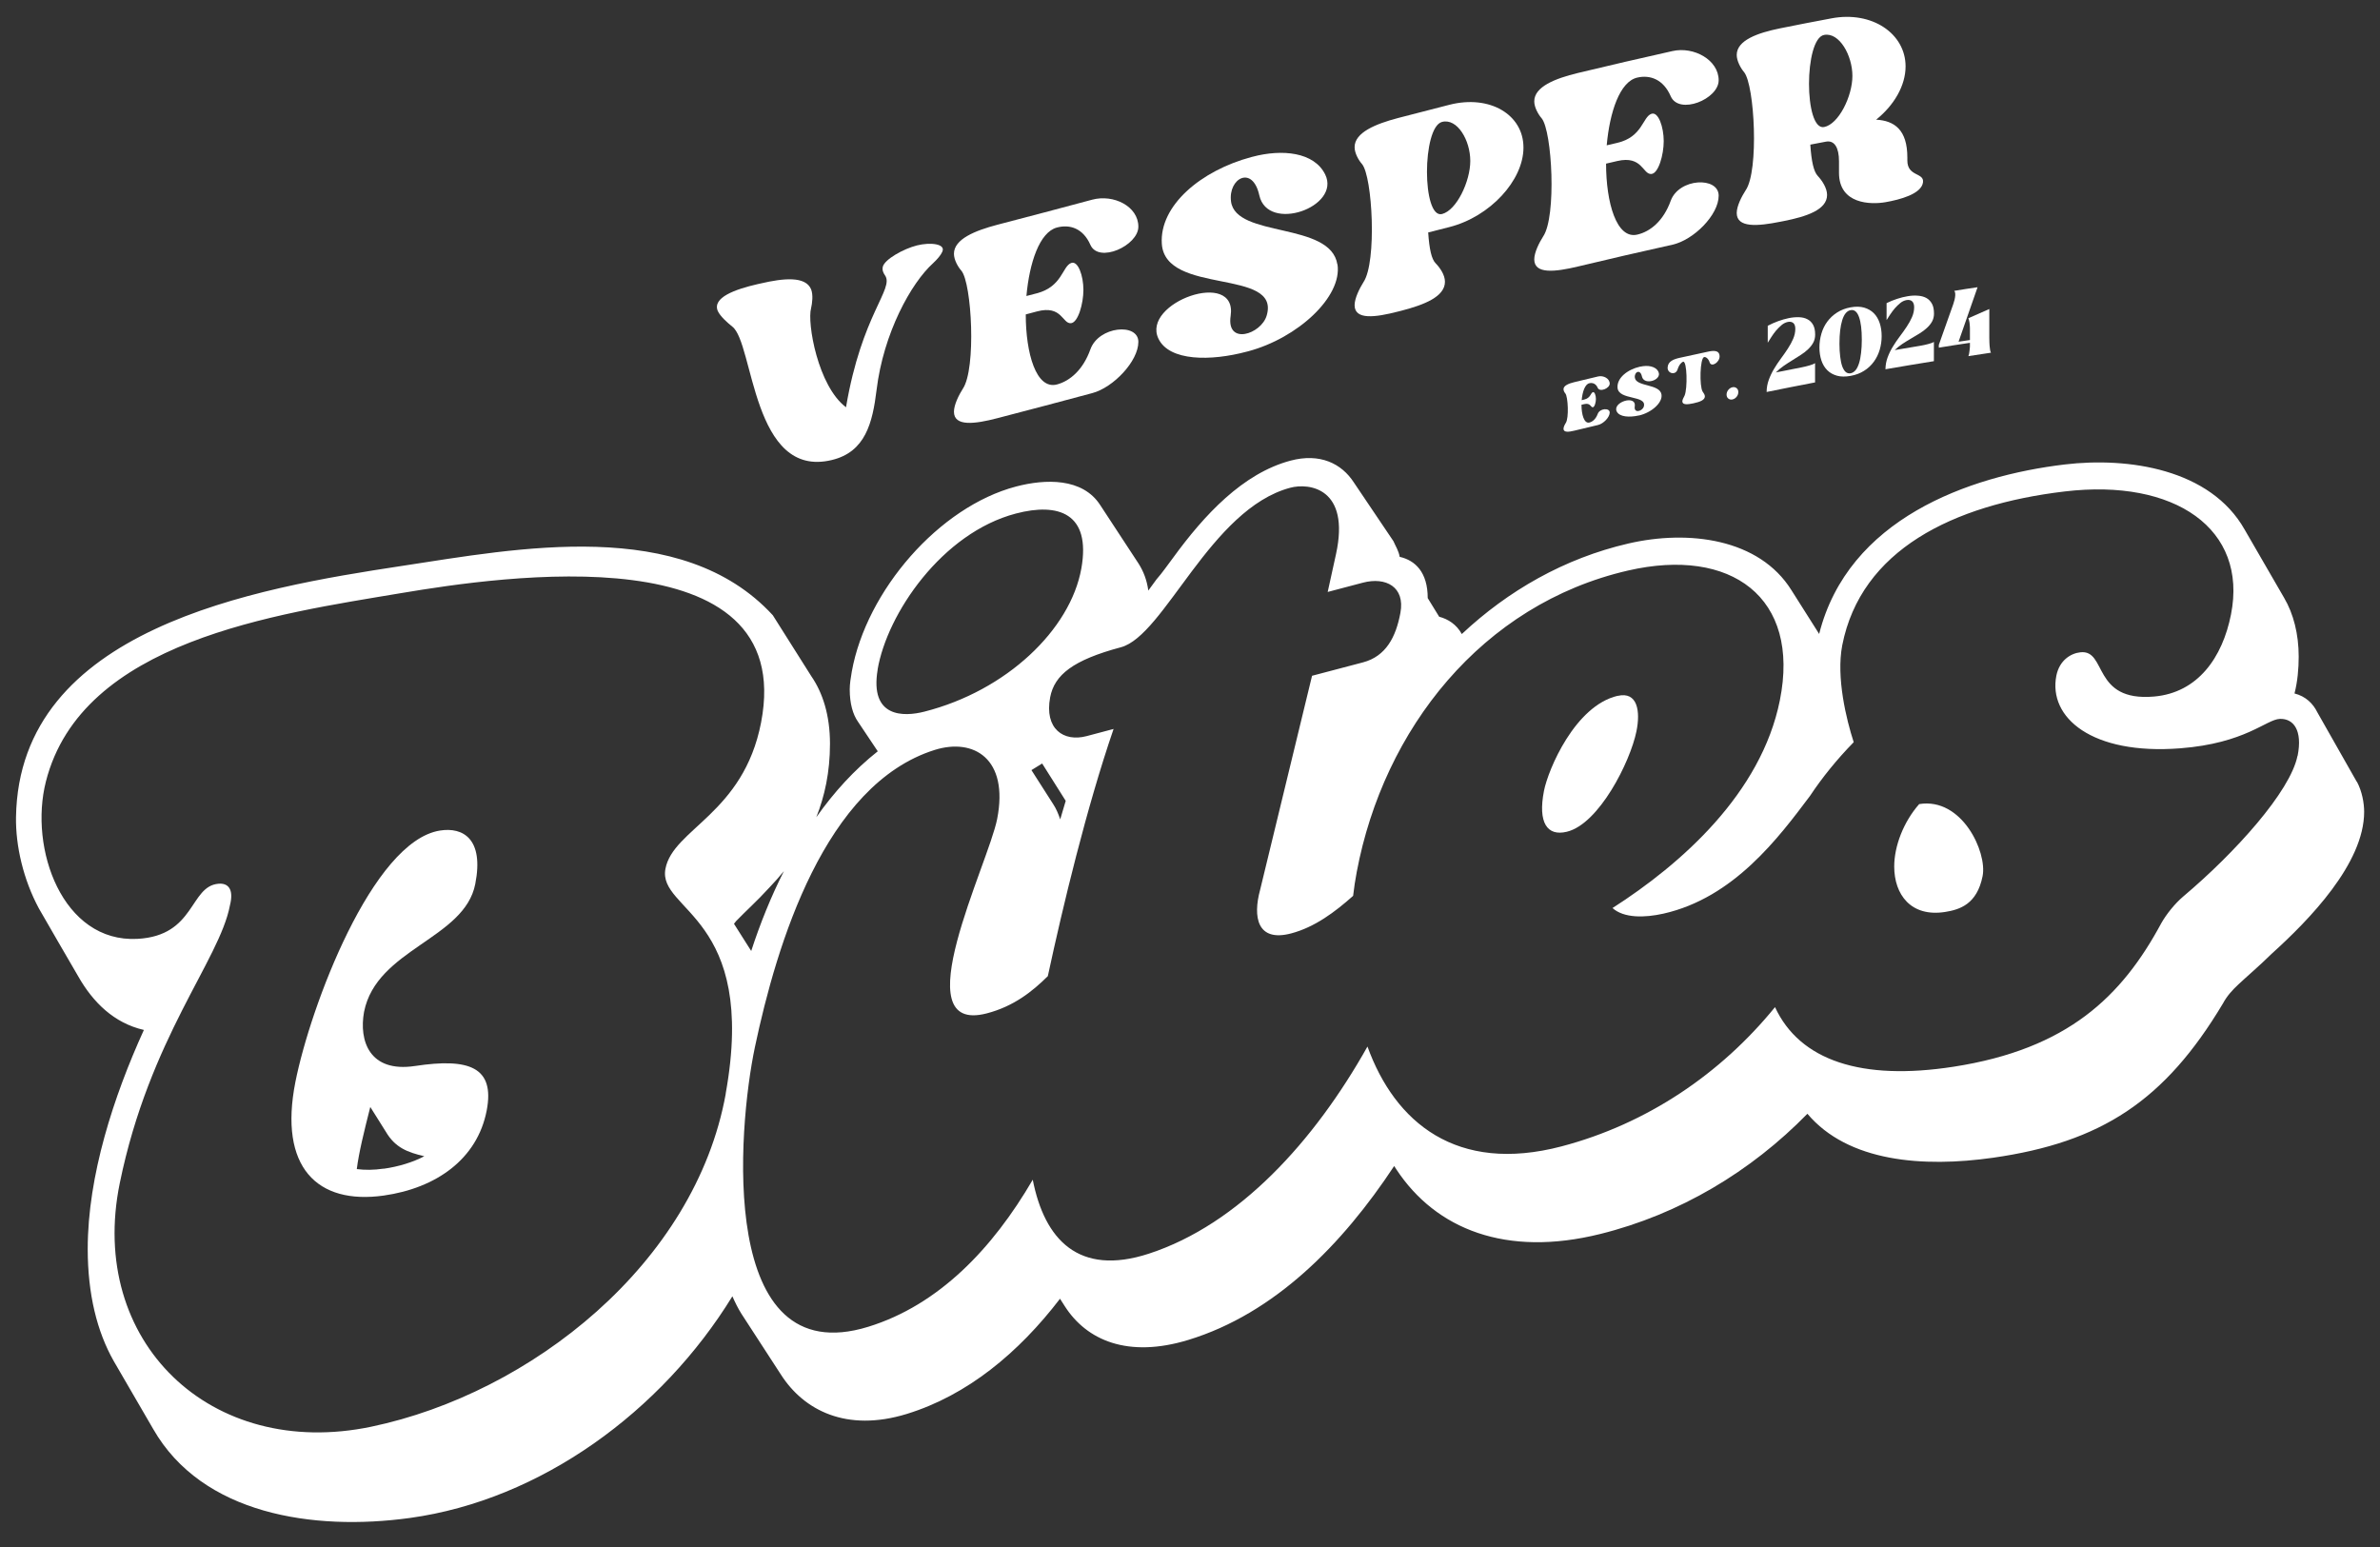 <?xml version="1.0" encoding="UTF-8"?>
<svg id="Layer_1" xmlns="http://www.w3.org/2000/svg" version="1.1" viewBox="0 0 255.55 166.11">
  <rect x="0" y="0" width="255.55" height="166.11" fill="#333333" stroke="none"/>
  <!-- Generator: Adobe Illustrator 29.0.0, SVG Export Plug-In . SVG Version: 2.1.0 Build 186)  -->
  <defs>
    <style>
      .st0 {
        fill: #fff;
      }
    </style>
  </defs>
  <g>
    <path class="st0" d="M44.56,114.46c-4.91.74-6.03-2.72-5.47-5.81,1.34-6.77,10.79-7.82,11.94-13.73.96-4.88-1.34-6.13-3.79-5.74-7.26,1.15-13.91,18.89-15.52,26.98-1.82,9.18,2.34,13.22,9.49,12.21,5.58-.79,10.04-3.88,11.05-9.14.89-4.66-1.9-5.65-7.7-4.77ZM41.21,125.48c-1.12.16-2.01.16-2.9.05.22-1.76.78-4.04,1.45-6.67.67,1.06,1,1.6,1.67,2.66,1,1.71,2.34,2.21,4.13,2.63-1.23.65-2.79,1.12-4.35,1.34Z"/>
    <path class="st0" d="M206.07,86.34c-1.67,1.89-2.68,4.5-2.68,6.7,0,3.01,1.79,5.46,5.47,4.88,1.56-.25,3.42-.82,4.02-3.85.51-2.59-2.23-8.48-6.81-7.73Z"/>
    <path class="st0" d="M173.7,74.71c-4.58,1.06-7.47,7.91-7.92,10.22-.66,3.4.34,4.89,2.45,4.38,3.46-.83,6.81-7.5,7.48-10.78.45-2.18.11-4.31-2.01-3.81Z"/>
    <path class="st0" d="M253.06,83.95c-1.7-3-2.55-4.49-4.24-7.47-.45-.92-1.23-1.71-2.45-2.02.33-1.28.45-2.67.45-3.95,0-2.43-.56-4.61-1.56-6.31-1.7-2.95-2.54-4.41-4.24-7.33-3.68-6.52-12.5-7.81-19.31-7-10.39,1.24-23.27,5.87-26.38,18.2-.97-1.53-1.75-2.77-2.97-4.69-3.46-5.56-11.06-6.52-17.52-5.02-6.87,1.59-12.91,5.06-17.88,9.72-.57-1.04-1.48-1.61-2.43-1.86-.49-.8-.74-1.2-1.23-2,0-2.78-1.34-4.05-3.01-4.43-.11-.66-.45-1.16-.67-1.68-1.7-2.52-2.55-3.78-4.24-6.29-1.34-2.08-3.68-3.19-6.81-2.36-5.13,1.37-9.26,5.83-12.61,10.43-.56.73-1.12,1.57-1.79,2.33-.34.47-.61.83-.87,1.19-.16-1.16-.53-2.07-1.03-2.87-1.65-2.52-2.48-3.78-4.13-6.3-1.9-2.96-5.92-2.82-9.04-2-8.26,2.17-16.07,11.17-17.64,19.88-.11.61-.22,1.33-.22,1.9,0,1.5.33,2.69.89,3.48.85,1.27,1.27,1.91,2.12,3.17-2.52,1.99-4.7,4.39-6.6,7.08.89-2.23,1.47-4.83,1.47-7.89s-.78-5.48-2.01-7.26c-1.65-2.61-2.48-3.92-4.13-6.54-9.78-10.63-27.42-7.18-39.85-5.29-15.74,2.39-41.08,6.7-41.41,26.96-.05,3.07.78,6.71,2.46,9.82,1.7,2.94,2.54,4.41,4.24,7.32,1.56,2.73,3.8,4.98,7.03,5.72-3.24,7.12-6.03,15.64-6.03,23.51,0,4.86,1,8.88,2.79,12.04,1.7,2.93,2.55,4.39,4.24,7.3,5.25,9.17,17.18,10.98,27.57,9.55,14.06-1.94,27.02-11.43,34.62-23.8.3.67.61,1.31.98,1.89,1.7,2.62,2.55,3.92,4.24,6.53,2.45,3.82,7.03,6.2,13.51,4.21,6.5-2,12-6.56,16.45-12.37.16.25.33.52.51.8,2.34,3.66,6.77,5.61,13.28,3.62,9.25-2.83,16.51-10.22,22.09-18.67.08.12.15.24.24.37,4.24,6.42,11.77,9.44,21.88,6.93,8.54-2.12,16.19-6.71,22.25-12.91,4.37,5.18,12.43,5.79,19.94,4.72,11.61-1.66,18.42-6.1,24.67-16.55.45-.84,1.02-1.45,1.67-2.06.89-.84,2.23-1.97,3.57-3.29,4.02-3.63,9.93-9.69,9.93-15.24,0-.93-.22-2.2-.78-3.24ZM94.23,71.9c1.02-6.01,6.92-14.68,14.85-16.76,4.58-1.2,8.08-.03,7.03,5.89-1.17,6.58-8.04,13.14-16.85,15.38-2.23.57-5.9.67-5.02-4.52ZM111.9,81.98c.82,1.3,1.49,2.37,2.53,4.01-.2.65-.39,1.32-.59,1.99-.2-.6-.44-1.16-.75-1.63-.94-1.46-1.41-2.2-2.34-3.66.39-.23.77-.47,1.15-.71ZM77.93,117.42c-3.29,18.25-20.95,32.19-38.06,35.77-17.27,3.61-30.49-9.17-27.01-26.15,3.2-15.62,10.72-23.94,11.83-29.83.45-1.77-.22-2.41-1.23-2.32-3.12.26-2.46,5.59-8.71,5.92-8.04.42-11.66-9.69-9.82-16.9,3.84-15.1,24.7-17.97,38.17-20.23,10.67-1.79,42.57-6.55,38.62,13.9-1.9,9.81-9.46,11.42-10.27,15.71-.86,4.56,9.92,5.01,6.47,24.13ZM78.82,99.18c.09-.11.13-.17.22-.28,1-1.04,2.23-2.13,3.57-3.6.52-.54,1.04-1.13,1.56-1.76-1.38,2.72-2.54,5.6-3.51,8.57-.6-.95-1.09-1.73-1.85-2.92ZM246.69,81.16c-.77,3.83-6.7,10.41-12.28,15.11-.89.76-1.79,1.88-2.34,2.85-4.24,7.88-10.05,13.52-22.32,15.42-9.87,1.53-16.5-.66-19.16-6.4-5.83,7.16-13.73,12.53-22.92,14.95-11.27,2.96-17.89-2.56-20.84-10.72-5.7,10.16-13.81,19.09-23.47,22.24-7.55,2.46-11.21-1.52-12.47-7.94-4.3,7.38-10.08,13.45-17.66,15.79-16.2,5-14.03-21.21-12.17-30.04,2.34-11.07,7.51-28.2,19.31-31.9,4.16-1.3,7.97.91,6.7,7.41-.95,4.85-10.16,23.23-1.12,20.88,2.89-.75,4.91-2.36,6.56-4,1.62-7.53,4.16-18.09,7.06-26.54-1.16.31-1.74.46-2.9.77-2.46.65-4.55-.77-3.91-4.17.46-2.41,2.46-4,7.59-5.37,4.69-1.25,9.6-14.84,18.19-17.13,2.01-.54,6.47.02,4.91,7.14-.36,1.62-.54,2.43-.89,4.05,1.52-.4,2.28-.6,3.79-1,2.46-.64,4.53.46,4.02,3.23-.48,2.61-1.56,4.68-4.02,5.33-2.19.57-3.28.86-5.47,1.44-2.23,9.2-3.35,13.8-5.58,23-.78,2.87-.34,5.64,3.35,4.66,2.52-.67,4.7-2.3,6.64-4.03.1-.87.23-1.73.39-2.57,2.88-15.31,13.44-28.75,29.13-32.36,11.04-2.54,18.53,2.85,16.3,13.94-2.01,10-10.6,17.58-17.97,22.3,1.23,1.1,3.46,1.05,5.47.6,7.56-1.7,12.37-8.16,15.73-12.63,1.33-2,2.9-3.94,4.7-5.78-.78-2.4-1.9-6.94-1.23-10.41,2.01-10.2,11.83-15.08,23.88-16.51,11.83-1.41,19.68,4.02,17.86,13.21-.92,4.64-3.57,8.4-8.26,8.81-6.7.58-5.02-5.08-7.92-4.75-1.01.11-2.23.84-2.57,2.5-.89,4.5,3.8,8.54,13.28,7.81,7.03-.54,9.26-3.11,10.72-3.16,1.45-.05,2.46,1.2,1.9,3.99Z"/>
  </g>
  <g>
    <path class="st0" d="M101.19,27.01c-.16.37-.52.8-1,1.25-2.36,2.13-5.33,7.5-6.07,13.62-.43,3.53-1.2,6.64-4.79,7.51-8.59,2.09-8.39-12.57-10.7-14.32-.52-.42-1.28-1.08-1.56-1.68-.6-1.44,1.84-2.32,4.27-2.88.13-.03.19-.04.32-.07,2.48-.58,4.83-.81,5.43.62.24.61.12,1.5,0,2.03-.44,1.56.72,8.36,3.75,10.64,1.68-9.97,5.19-12.71,4.19-14.16-.2-.28-.32-.58-.24-.93.2-.79,2.2-1.92,3.67-2.29,1.44-.36,3.11-.17,2.72.67Z"/>
    <path class="st0" d="M110.22,31.78c.45-.12.67-.18,1.12-.29,2.72-.72,2.72-2.88,3.67-3.25.75-.29,1.32,1.39,1.32,2.88s-.57,3.49-1.32,3.58c-.94.11-.96-1.98-3.67-1.26-.48.13-.72.19-1.2.32,0,4.18,1.12,8.11,3.35,7.52,1.4-.37,2.81-1.58,3.59-3.77.89-2.49,5.15-2.87,5.15-.8s-2.68,4.9-4.95,5.5c-4.07,1.09-6.11,1.63-10.18,2.69-2.44.64-4.67.92-4.67-.69,0-.74.52-1.79.96-2.48,1.44-2.15.96-11.3-.16-12.66-.36-.4-.8-1.16-.8-1.82,0-1.57,2.24-2.48,4.67-3.12,4.07-1.06,6.11-1.6,10.18-2.69,2.28-.61,4.95.71,4.95,2.9,0,2.03-4.26,3.97-5.15,1.95-.78-1.77-2.2-2.23-3.59-1.86-1.88.5-2.96,3.8-3.28,7.36Z"/>
    <path class="st0" d="M143.61,28.38c.54,3.48-4.27,7.92-9.59,9.34-.05.01-.07.02-.12.03-3.91,1.05-8.35,1.04-9.51-1.38-1.88-3.88,8.51-7.57,7.75-2.45-.48,3.19,3.28,1.98,3.87-.04,1.52-5.12-10.89-2.14-11.26-7.7-.27-4.1,4.19-7.87,9.63-9.32.05-.01.07-.02.12-.03,3.16-.84,6.6-.51,7.79,1.9,1.72,3.5-6.17,6.29-7.07,2.25-.73-3.3-3.36-1.83-3.04.65.51,3.95,10.7,2.15,11.42,6.77Z"/>
    <path class="st0" d="M163.58,15.85c0,3.52-3.59,7.42-7.95,8.53-.91.23-1.37.35-2.28.58.12,1.79.36,2.87.8,3.31.45.46,1,1.23,1,1.98,0,1.61-2.24,2.48-4.67,3.11l-.36.09c-2.44.63-4.67.93-4.67-.68,0-.74.52-1.79.96-2.49,1.44-2.16.96-11.3-.16-12.66-.36-.4-.8-1.16-.8-1.82,0-1.57,2.24-2.49,4.67-3.13,2.2-.57,3.31-.86,5.51-1.42,4.35-1.11,7.95,1.07,7.95,4.58ZM157.87,17.28c0-2.23-1.4-4.61-3.03-4.19-2.16.55-2.16,10.44,0,9.89,1.56-.4,3.03-3.5,3.03-5.7Z"/>
    <path class="st0" d="M172.53,15.6c.45-.1.67-.16,1.12-.26,2.72-.63,2.72-2.79,3.67-3.12.75-.26,1.32,1.44,1.32,2.93s-.57,3.47-1.32,3.53c-.94.08-.96-2.02-3.67-1.39-.48.11-.72.17-1.2.28,0,4.18,1.12,8.14,3.35,7.62,1.4-.32,2.81-1.47,3.59-3.63.89-2.45,5.15-2.62,5.15-.55s-2.68,4.75-4.95,5.26c-4.07.91-6.11,1.38-10.18,2.35-2.44.58-4.67.84-4.67-.77,0-.74.52-1.78.96-2.47,1.44-2.13.96-11.28-.16-12.67-.36-.41-.8-1.17-.8-1.83,0-1.57,2.24-2.45,4.67-3.04,4.07-.97,6.11-1.45,10.18-2.36,2.28-.51,4.95.95,4.95,3.14,0,2.03-4.26,3.76-5.15,1.71-.78-1.8-2.2-2.32-3.59-2-1.88.43-2.96,3.71-3.28,7.26Z"/>
    <path class="st0" d="M206.48,19.58c-.17,1.25-2.48,1.86-4.03,2.13-1.56.27-4.99.24-4.99-3.16v-1.24c0-1.45-.48-2.27-1.4-2.1-.67.13-1.01.19-1.68.32.12,1.8.36,2.89.8,3.36.46.49,1,1.3,1,2.04,0,1.61-2.24,2.33-4.67,2.81-.14.03-.22.04-.36.07-2.44.49-4.67.67-4.67-.94,0-.74.52-1.76.96-2.44,1.44-2.08.96-11.25-.16-12.67-.36-.42-.8-1.2-.8-1.86,0-1.57,2.24-2.37,4.67-2.86,2.2-.44,3.31-.66,5.51-1.07,4.35-.82,7.95,1.64,7.95,5.16,0,2.07-1.24,4.18-3.16,5.72,1.96.11,3.35,1.08,3.35,4.06v.33c0,1.74,1.82,1.28,1.68,2.33ZM195.86,13.64c1.56-.3,3.04-3.3,3.04-5.49s-1.4-4.71-3.04-4.4c-2.16.41-2.16,10.3,0,9.89Z"/>
  </g>
  <g>
    <path class="st0" d="M169.83,42.97c.11-.03.17-.04.28-.07.68-.16.68-.7.92-.79.19-.07.33.36.33.73s-.14.87-.33.89c-.24.02-.24-.5-.92-.34-.12.03-.18.04-.3.07,0,1.05.28,2.04.84,1.91.35-.08.7-.38.9-.92.22-.62,1.29-.68,1.29-.16s-.67,1.2-1.24,1.34c-1.02.24-1.53.36-2.55.61-.61.15-1.17.21-1.17-.2,0-.19.13-.45.24-.62.36-.53.24-2.83-.04-3.17-.09-.1-.2-.29-.2-.46,0-.39.56-.61,1.17-.76,1.02-.24,1.53-.37,2.55-.61.57-.13,1.24.22,1.24.77,0,.51-1.07.96-1.29.45-.19-.45-.55-.57-.9-.49-.47.11-.74.93-.82,1.82Z"/>
    <path class="st0" d="M178.4,42.36c.14.88-1.07,1.94-2.4,2.25-.01,0-.02,0-.03,0-.98.22-2.09.18-2.38-.44-.47-.99,2.13-1.82,1.94-.54-.12.8.82.53.97.03.38-1.27-2.73-.64-2.82-2.04-.07-1.03,1.05-1.94,2.41-2.25.01,0,.02,0,.03,0,.79-.18,1.66-.06,1.95.55.43.89-1.55,1.52-1.77.5-.18-.83-.84-.49-.76.13.13,1,2.68.64,2.86,1.81Z"/>
    <path class="st0" d="M183.57,38.9c-.15-.44-.44-.59-.59-.56-.45.1-.52,3.14-.16,3.71.09.14.24.32.24.51,0,.4-.56.6-1.17.73-.03,0-.05.01-.08.02-.61.13-1.17.18-1.17-.22,0-.19.16-.43.24-.61.33-.76.27-3.73-.15-3.64-.16.04-.44.31-.6.82-.21.68-1.1.45-1.07-.2.03-.67.67-.9,1.3-1.04,1.2-.27,1.8-.4,2.99-.65.63-.14,1.26-.19,1.29.47.03.64-.87,1.25-1.07.67Z"/>
    <path class="st0" d="M186.02,41.58c.17-.04.32,0,.45.1.12.1.18.24.18.42s-.06.35-.18.5c-.12.15-.27.25-.45.29s-.32,0-.45-.1c-.12-.1-.18-.24-.18-.42s.06-.35.18-.5c.12-.15.27-.25.45-.29Z"/>
    <path class="st0" d="M189.69,42.1c0-.46.08-.9.23-1.31.15-.41.34-.81.57-1.19.23-.38.47-.75.74-1.11.27-.36.51-.71.74-1.06.23-.35.42-.7.57-1.05.15-.35.23-.71.23-1.08,0-.29-.08-.5-.22-.62-.15-.12-.35-.16-.59-.11-.23.05-.46.16-.67.34-.21.18-.41.38-.6.6-.18.22-.35.45-.5.69-.15.23-.27.43-.38.6v-1.82c.37-.19.74-.36,1.13-.5.38-.14.76-.24,1.12-.32.39-.08.75-.11,1.1-.1.34.01.65.08.91.22.26.13.46.33.61.6.15.27.22.62.22,1.05,0,.32-.07.62-.21.87-.14.26-.33.49-.56.71-.23.22-.49.42-.79.61-.3.19-.6.39-.92.58-.31.19-.62.39-.92.6-.3.21-.57.44-.82.69,1.11-.22,1.67-.33,2.78-.55.13-.03.27-.06.41-.09.14-.03.28-.07.41-.11.13-.04.25-.08.36-.12.11-.04.19-.09.25-.13v2.07c-2.09.4-3.13.61-5.22,1.03Z"/>
    <path class="st0" d="M198.71,33c.55-.1,1.04-.09,1.45.03.41.12.76.32,1.04.6.28.28.49.64.63,1.06s.21.89.21,1.4-.07.99-.21,1.47c-.14.47-.35.9-.63,1.28-.28.38-.62.71-1.04.97-.42.27-.9.45-1.45.55-.56.1-1.05.1-1.47-.02s-.76-.31-1.04-.59c-.28-.28-.49-.63-.63-1.05s-.21-.89-.21-1.39.07-1,.21-1.48c.14-.48.35-.91.63-1.29.28-.38.63-.71,1.05-.98.42-.27.9-.46,1.46-.56ZM198.71,40.08c.2-.04.37-.15.53-.33.15-.18.27-.43.37-.74.1-.31.17-.68.22-1.11s.08-.9.08-1.43c0-1.06-.1-1.87-.3-2.43s-.5-.81-.89-.74c-.41.07-.71.43-.91,1.07-.2.64-.3,1.49-.3,2.54,0,.53.03.99.08,1.4s.12.75.22,1.03c.1.27.23.48.37.6.15.13.33.17.53.14Z"/>
    <path class="st0" d="M202.45,39.68c0-.46.08-.9.23-1.3.15-.41.34-.8.57-1.17.23-.37.47-.74.74-1.09.27-.35.51-.69.74-1.04.23-.34.42-.69.57-1.03.15-.35.23-.7.23-1.07,0-.29-.08-.5-.22-.63-.15-.13-.35-.17-.59-.13-.23.04-.46.14-.67.31-.21.17-.41.37-.6.58-.18.22-.35.44-.5.67-.15.23-.27.42-.38.59v-1.82c.37-.18.74-.34,1.13-.46.38-.13.76-.22,1.12-.28.39-.07.75-.09,1.1-.06.34.02.65.1.91.24.26.14.46.35.61.62.15.27.22.63.22,1.06,0,.32-.07.61-.21.86-.14.25-.33.48-.56.69-.23.21-.49.41-.79.59-.3.18-.6.37-.92.55-.31.18-.62.37-.92.57-.3.2-.57.42-.82.66,1.11-.19,1.67-.28,2.78-.47.13-.02.27-.05.41-.08.14-.03.28-.06.41-.1.13-.04.25-.07.36-.11.11-.04.19-.08.25-.12v2.07c-2.09.34-3.13.51-5.22.87Z"/>
    <path class="st0" d="M213.6,36.31c0,.14,0,.29.01.45,0,.16.02.32.03.46.01.15.03.28.05.39.02.11.05.2.09.26h0c-.97.15-1.46.22-2.43.37h0c.03-.07.06-.15.08-.26.02-.11.04-.22.05-.35.02-.13.03-.27.04-.41,0-.14,0-.28,0-.41-1.34.2-2,.3-3.34.52v-.3c.62-1.75.93-2.62,1.55-4.37.12-.34.19-.64.21-.91.02-.27-.02-.44-.11-.52h0c1-.17,1.51-.24,2.51-.39-.82,2.34-1.22,3.51-2.04,5.85.49-.07.73-.11,1.22-.18v-.88c0-.14,0-.28,0-.43,0-.15-.02-.29-.03-.42-.01-.13-.03-.25-.06-.36-.02-.11-.05-.19-.08-.25.9-.4,1.35-.6,2.25-.99v3.14Z"/>
  </g>
</svg>